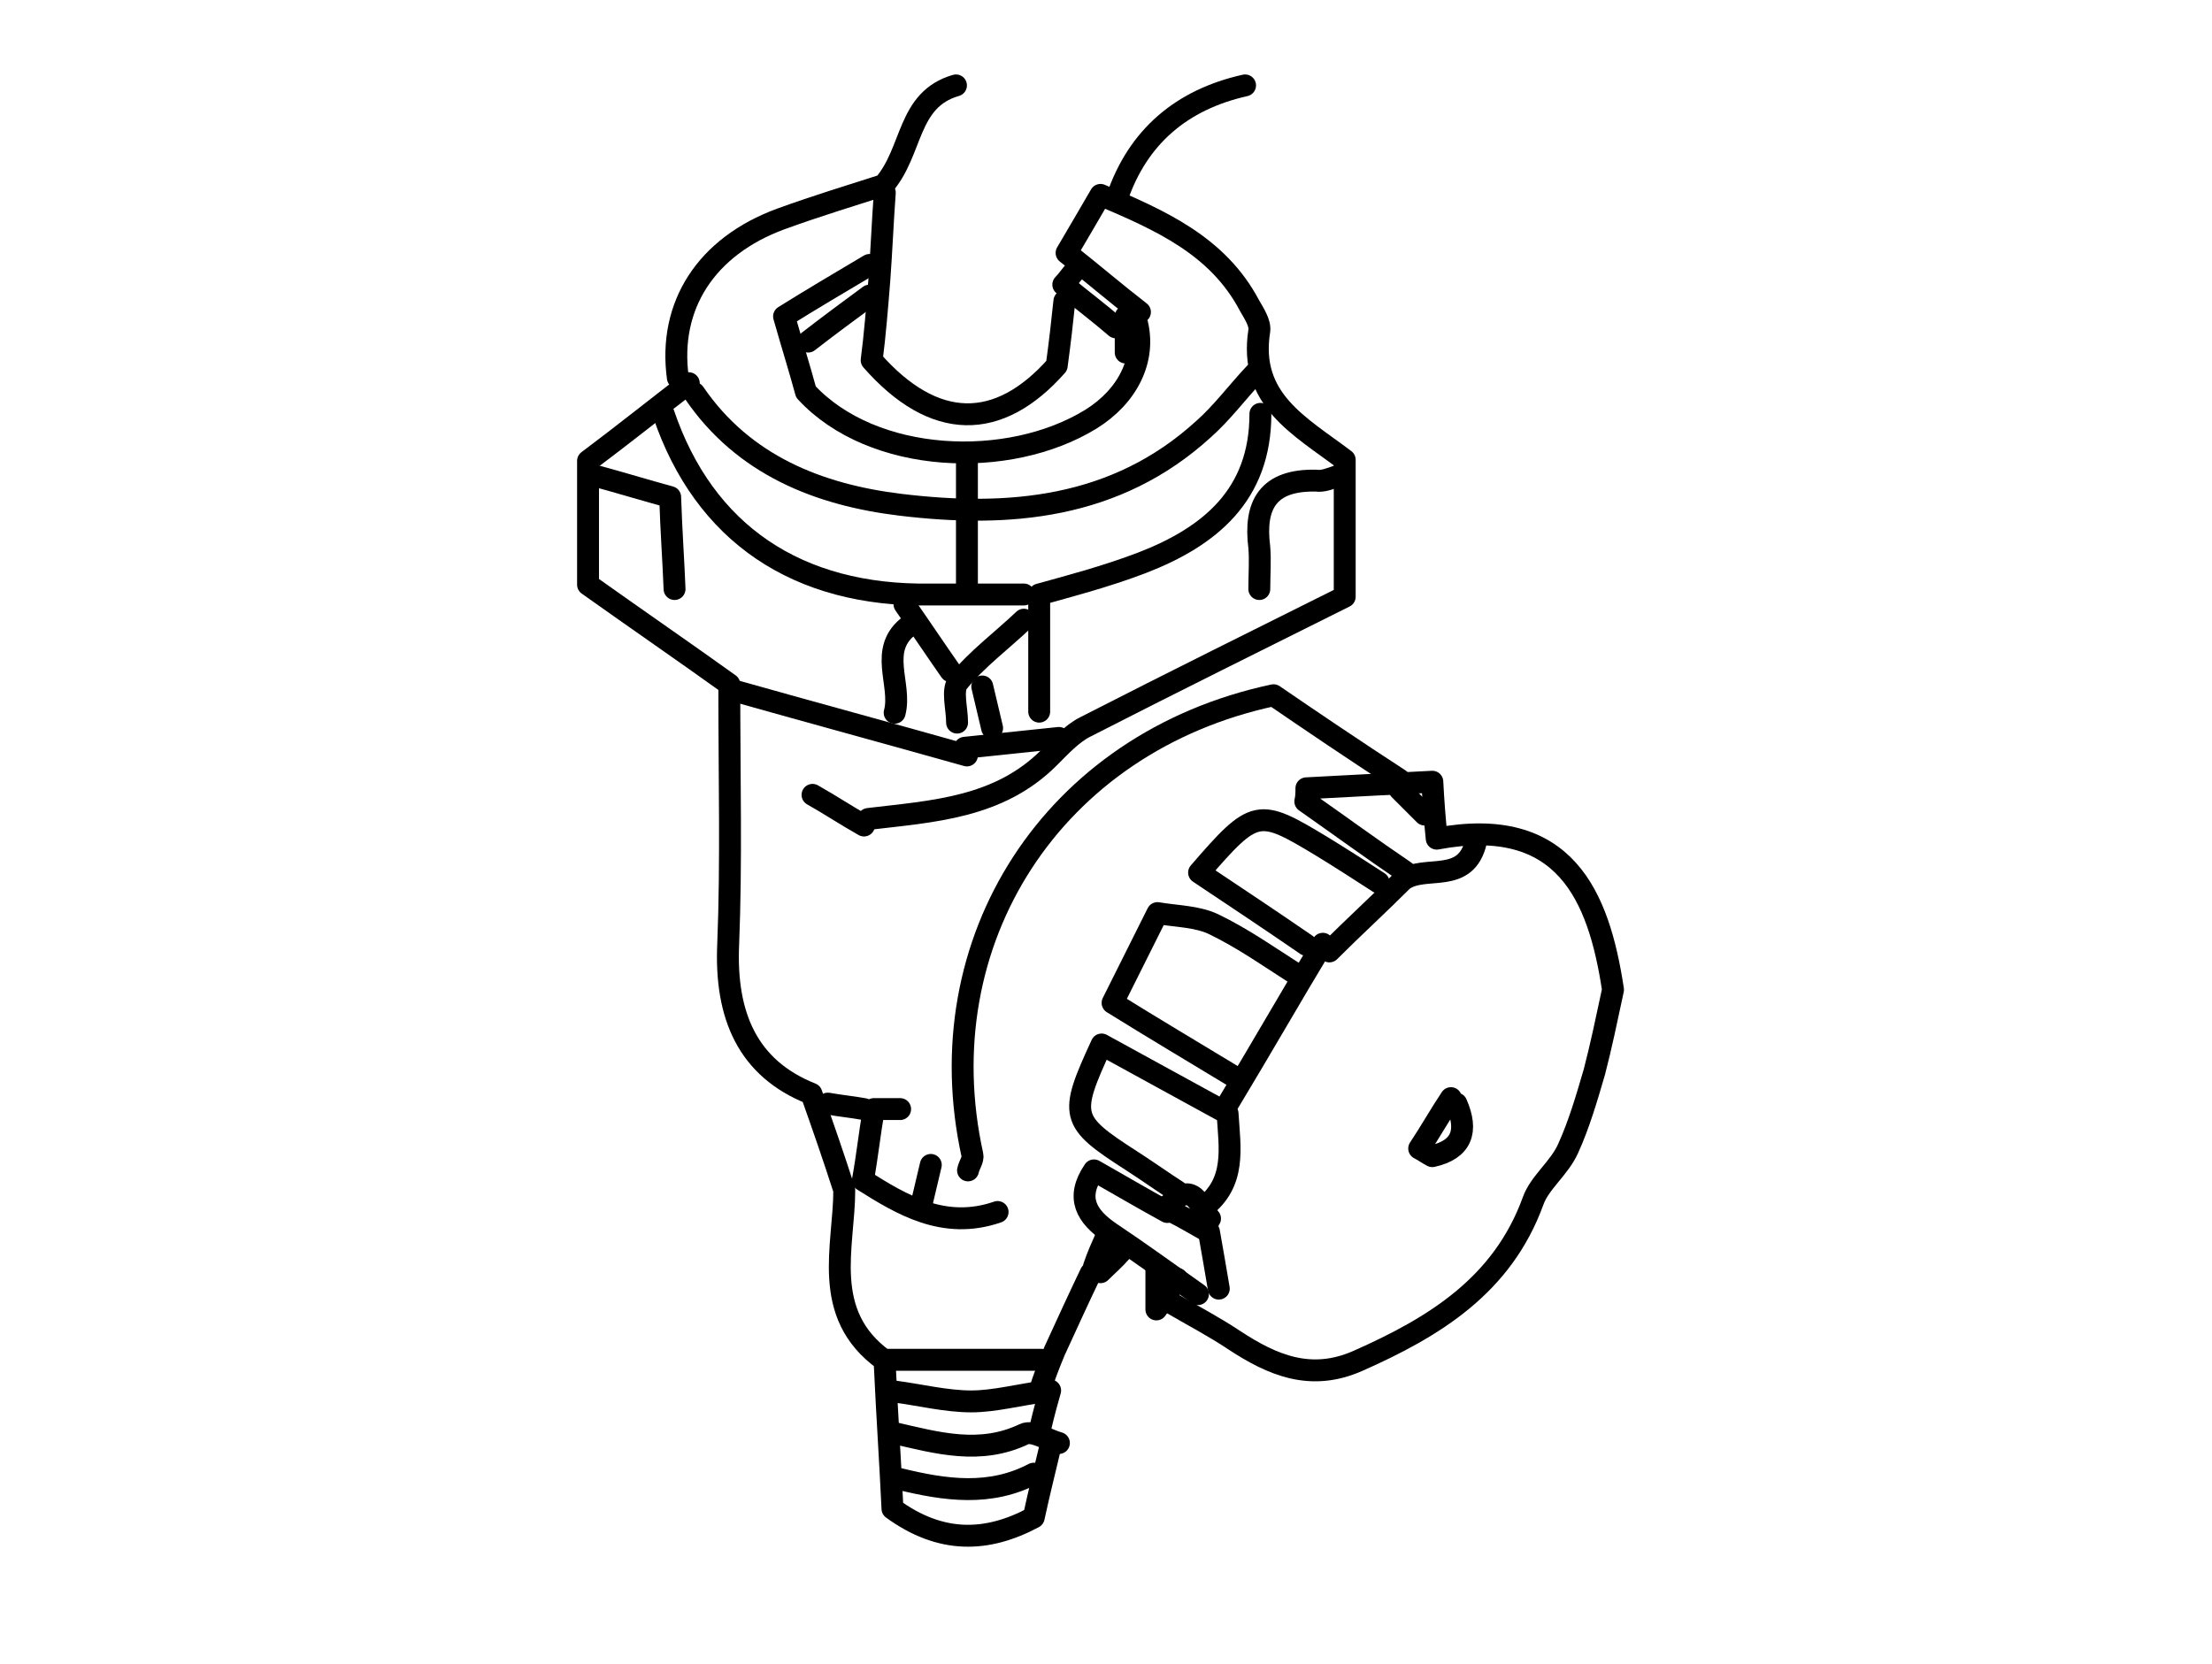 <?xml version="1.0" encoding="utf-8"?>
<!-- Generator: Adobe Illustrator 18.0.0, SVG Export Plug-In . SVG Version: 6.00 Build 0)  -->
<!DOCTYPE svg PUBLIC "-//W3C//DTD SVG 1.1//EN" "http://www.w3.org/Graphics/SVG/1.1/DTD/svg11.dtd">
<svg version="1.1" id="Layer_1" xmlns="http://www.w3.org/2000/svg" xmlns:xlink="http://www.w3.org/1999/xlink" x="0px" y="0px"
	 width="202px" height="152px" viewBox="0 0 202 152" enable-background="new 0 0 202 152" xml:space="preserve">
<g>
	<path fill="none" stroke="#000000" stroke-width="2" stroke-linecap="round" stroke-linejoin="round" stroke-miterlimit="10" d="
		M107.1,119.1c1.9,1.1,3.8,2.1,5.6,3.3c3.5,2.3,7,3.8,11.3,1.9c7-3.1,13.2-6.9,16-14.6c0.6-1.7,2.4-3,3.2-4.8c1-2.2,1.7-4.6,2.4-7
		c0.6-2.3,1.1-4.7,1.7-7.5c-1.3-8.6-4.4-16-16.1-13.8c-0.2-2-0.3-3.3-0.4-5.2c-4,0.2-7.7,0.4-11.5,0.6c0,0.4,0,0.8-0.1,1.2
		c3,2.1,6,4.3,9.1,6.4"/>
	<path fill="none" stroke="#000000" stroke-width="2" stroke-linecap="round" stroke-linejoin="round" stroke-miterlimit="10" d="
		M127.8,71.2c-4-2.6-8-5.3-11.5-7.7c-20.2,4.3-31.8,22.5-27.5,42c0.1,0.4-0.3,0.9-0.4,1.4"/>
	<path fill="none" stroke="#000000" stroke-width="2" stroke-linecap="round" stroke-linejoin="round" stroke-miterlimit="10" d="
		M62.9,35c-3,2.3-6,4.7-9.2,7.1c0,3.8,0,7.8,0,11.3c4.5,3.2,9,6.3,12.9,9.1c0,8.7,0.2,16.2-0.1,23.7c-0.3,6.6,1.8,11.4,7.6,13.7
		c1.1,3.1,2,5.7,3,8.8c0,5.1-2.2,11.3,3.6,15.5c5,0,9.7,0,14.4,0"/>
	<path fill="none" stroke="#000000" stroke-width="2" stroke-linecap="round" stroke-linejoin="round" stroke-miterlimit="10" d="
		M79.4,24.2c-2.7,1.6-5.4,3.2-7.8,4.7c0.8,2.8,1.4,4.7,2,6.9c6.1,6.6,18.5,7.1,26,2.5c3.4-2.1,5.1-5.5,4.2-8.9"/>
	<path fill="none" stroke="#000000" stroke-width="2" stroke-linecap="round" stroke-linejoin="round" stroke-miterlimit="10" d="
		M80.8,17.6c-0.2,2.7-0.3,5.3-0.5,8c-0.2,2.5-0.4,5-0.7,7.3c5.7,6.5,11.6,6.5,16.9,0.5c0.3-2.2,0.5-4,0.7-5.9"/>
	<path fill="none" stroke="#000000" stroke-width="2" stroke-linecap="round" stroke-linejoin="round" stroke-miterlimit="10" d="
		M60.6,37.8C64.3,48.7,72.8,54.5,85,54.3c2.8,0,5.6,0,8.5,0"/>
	<path fill="none" stroke="#000000" stroke-width="2" stroke-linecap="round" stroke-linejoin="round" stroke-miterlimit="10" d="
		M125.9,80.6c-1.7-1.1-3.4-2.2-5.2-3.3c-5.8-3.5-6.1-3.5-11.2,2.4c3.3,2.2,6.6,4.4,9.8,6.6"/>
	<path fill="none" stroke="#000000" stroke-width="2" stroke-linecap="round" stroke-linejoin="round" stroke-miterlimit="10" d="
		M87.3,7.8c-4.5,1.3-3.9,6-6.6,9.1c-2.8,0.9-6.1,1.9-9.4,3.1c-6.8,2.5-10.3,7.9-9.4,14.5"/>
	<path fill="none" stroke="#000000" stroke-width="2" stroke-linecap="round" stroke-linejoin="round" stroke-miterlimit="10" d="
		M114.6,34.1c-1.6,1.7-3,3.6-4.7,5.1c-8,7.3-17.8,8.1-27.7,6.9c-7.4-0.9-14.3-3.6-18.8-10.2"/>
	<path fill="none" stroke="#000000" stroke-width="2" stroke-linecap="round" stroke-linejoin="round" stroke-miterlimit="10" d="
		M115.1,37.8c0,7.4-4.6,11.2-10.8,13.6c-3.4,1.3-6.9,2.2-9.4,2.9c0,3.8,0,7.3,0,10.7"/>
	<path fill="none" stroke="#000000" stroke-width="2" stroke-linecap="round" stroke-linejoin="round" stroke-miterlimit="10" d="
		M96.7,67.4c-2.9,0.3-5.7,0.6-8.6,0.9c0.1,0.2,0.1,0.5,0.2,0.7c-7.1-2-14.1-3.9-21.2-5.9"/>
	<path fill="none" stroke="#000000" stroke-width="2" stroke-linecap="round" stroke-linejoin="round" stroke-miterlimit="10" d="
		M102.8,32.2c0-1.1,0-2.2,0-3.3c0.4-0.1,0.8-0.2,1.3-0.4c-2.2-1.7-4.3-3.5-6.7-5.4c1-1.7,2-3.4,3.1-5.3c5.4,2.3,10.7,4.6,13.6,10.1
		c0.4,0.7,1,1.6,0.9,2.3c-1,6.3,3.7,8.7,7.8,11.8c0,3.9,0,7.8,0,12.5c-7.6,3.8-15.7,7.8-23.7,11.9c-1.2,0.6-2.3,1.8-3.3,2.8
		c-4.6,4.6-10.6,4.9-16.5,5.6"/>
	<path fill="none" stroke="#000000" stroke-width="2" stroke-linecap="round" stroke-linejoin="round" stroke-miterlimit="10" d="
		M118.4,89c-2.5-1.6-4.9-3.3-7.6-4.6c-1.5-0.7-3.3-0.7-5.1-1c-1.4,2.8-2.6,5.2-4.1,8.2c3.7,2.3,7.4,4.5,11.2,6.8"/>
	<path fill="none" stroke="#000000" stroke-width="2" stroke-linecap="round" stroke-linejoin="round" stroke-miterlimit="10" d="
		M107.5,108.8c-1.4-0.9-2.8-1.9-4.2-2.8c-5.6-3.6-5.7-4.1-2.7-10.6c3.8,2.1,7.5,4.1,11.5,6.3c0.2,3.2,0.8,6.3-2.2,8.6"/>
	<path fill="none" stroke="#000000" stroke-width="2" stroke-linecap="round" stroke-linejoin="round" stroke-miterlimit="10" d="
		M80.8,124.7c0.2,4.4,0.5,8.8,0.7,13.1c4.4,3.2,8.6,3.1,12.9,0.8c0.5-2.3,1-4.3,1.5-6.4"/>
	<path fill="none" stroke="#000000" stroke-width="2" stroke-linecap="round" stroke-linejoin="round" stroke-miterlimit="10" d="
		M122.1,43.5c-0.6,0.2-1.3,0.5-1.9,0.4c-4.4-0.1-5.7,2.2-5.2,6.1c0.1,1.2,0,2.5,0,3.8"/>
	<path fill="none" stroke="#000000" stroke-width="2" stroke-linecap="round" stroke-linejoin="round" stroke-miterlimit="10" d="
		M113.7,7.8c-5.8,1.3-9.8,4.7-11.7,10.3"/>
	<path fill="none" stroke="#000000" stroke-width="2" stroke-linecap="round" stroke-linejoin="round" stroke-miterlimit="10" d="
		M81.7,127.1c2.3,0.3,4.7,0.9,7,0.9c2.1,0,4.3-0.6,7.2-1c-0.6,2.1-0.8,3-1,3.9"/>
	<path fill="none" stroke="#000000" stroke-width="2" stroke-linecap="round" stroke-linejoin="round" stroke-miterlimit="10" d="
		M81.7,130.9c3.9,0.9,7.8,2,11.8,0.1c0.8-0.4,2.1,0.5,3.2,0.8"/>
	<path fill="none" stroke="#000000" stroke-width="2" stroke-linecap="round" stroke-linejoin="round" stroke-miterlimit="10" d="
		M94.4,134.6c-4,2.1-8.1,1.5-12.2,0.5"/>
	<path fill="none" stroke="#000000" stroke-width="2" stroke-linecap="round" stroke-linejoin="round" stroke-miterlimit="10" d="
		M93.5,56.6c-2,1.9-4.3,3.6-6,5.7c-0.6,0.7-0.1,2.4-0.1,3.7"/>
	<path fill="none" stroke="#000000" stroke-width="2" stroke-linecap="round" stroke-linejoin="round" stroke-miterlimit="10" d="
		M134.8,76.8c-0.9,4.1-4.7,2.1-6.7,3.6c-2.2,2.2-4.5,4.3-6.7,6.5c-0.2-0.2-0.4-0.4-0.6-0.7c-2.9,4.8-5.7,9.7-8.6,14.5"/>
	<path fill="none" stroke="#000000" stroke-width="2" stroke-linecap="round" stroke-linejoin="round" stroke-miterlimit="10" d="
		M83.1,57.1c-3,2.2-0.7,5.4-1.4,8"/>
	<path fill="none" stroke="#000000" stroke-width="2" stroke-linecap="round" stroke-linejoin="round" stroke-miterlimit="10" d="
		M99.6,116.3c-1.1,2.3-2.2,4.7-3.3,7.1c-0.5,1.2-1,2.5-1.4,3.8"/>
	<path fill="none" stroke="#000000" stroke-width="2" stroke-linecap="round" stroke-linejoin="round" stroke-miterlimit="10" d="
		M82.2,101.3c-0.8,0-1.6,0-2.4,0c-0.4,2.3-0.6,4.3-1,6.5c3.5,2.2,7.4,4.6,12.3,2.9"/>
	<path fill="none" stroke="#000000" stroke-width="2" stroke-linecap="round" stroke-linejoin="round" stroke-miterlimit="10" d="
		M54.5,43.5c2.2,0.6,4.5,1.3,6.7,1.9c0.1,3.1,0.3,5.8,0.4,8.4"/>
	<path fill="none" stroke="#000000" stroke-width="2" stroke-linecap="round" stroke-linejoin="round" stroke-miterlimit="10" d="
		M109.4,118.2c-2.7-1.9-5.3-3.8-8-5.6c-2.2-1.5-3.2-3.2-1.5-5.7c2.3,1.3,4.5,2.6,6.7,3.8"/>
	<path fill="none" stroke="#000000" stroke-width="2" stroke-linecap="round" stroke-linejoin="round" stroke-miterlimit="10" d="
		M88.3,42.1c0,3.9,0,7.8,0,11.7"/>
	<path fill="none" stroke="#000000" stroke-width="2" stroke-linecap="round" stroke-linejoin="round" stroke-miterlimit="10" d="
		M79.4,27c-1.9,1.4-3.8,2.8-5.6,4.2"/>
	<path fill="none" stroke="#000000" stroke-width="2" stroke-linecap="round" stroke-linejoin="round" stroke-miterlimit="10" d="
		M98.2,24.7c-0.4,0.4-0.7,0.9-1.1,1.3c1.7,1.4,3.3,2.6,4.8,3.9"/>
	<path fill="none" stroke="#000000" stroke-width="2" stroke-linecap="round" stroke-linejoin="round" stroke-miterlimit="10" d="
		M132.5,100.3c-1,1.5-1.9,3.1-2.9,4.6c0.4,0.2,0.8,0.5,1.2,0.7c2.7-0.6,3.3-2.3,2.2-4.8"/>
	<path fill="none" stroke="#000000" stroke-width="2" stroke-linecap="round" stroke-linejoin="round" stroke-miterlimit="10" d="
		M74.2,72.6c1.6,0.9,3.1,1.9,4.7,2.8"/>
	<path fill="none" stroke="#000000" stroke-width="2" stroke-linecap="round" stroke-linejoin="round" stroke-miterlimit="10" d="
		M110.4,112.5c0.3,1.7,0.6,3.4,0.9,5.2"/>
	<path fill="none" stroke="#000000" stroke-width="2" stroke-linecap="round" stroke-linejoin="round" stroke-miterlimit="10" d="
		M82.6,55.2c1.4,2,2.8,4.1,4.2,6.1"/>
	<path fill="none" stroke="#000000" stroke-width="2" stroke-linecap="round" stroke-linejoin="round" stroke-miterlimit="10" d="
		M89.7,62.7c0.3,1.3,0.6,2.5,0.9,3.8"/>
	<path fill="none" stroke="#000000" stroke-width="2" stroke-linecap="round" stroke-linejoin="round" stroke-miterlimit="10" d="
		M85,106.4c-0.3,1.3-0.6,2.5-0.9,3.8"/>
	<path fill="none" stroke="#000000" stroke-width="2" stroke-linecap="round" stroke-linejoin="round" stroke-miterlimit="10" d="
		M78.9,101.3c-1.1-0.2-2.2-0.3-3.3-0.5"/>
	<path fill="none" stroke="#000000" stroke-width="2" stroke-linecap="round" stroke-linejoin="round" stroke-miterlimit="10" d="
		M127.8,72.1c0.8,0.8,1.6,1.6,2.3,2.3"/>
	<path fill="none" stroke="#000000" stroke-width="2" stroke-linecap="round" stroke-linejoin="round" stroke-miterlimit="10" d="
		M107.1,110.7c1,0.5,2,1.1,2.9,1.6c0.2-0.3,0.3-0.7,0.5-1c-1-1.1-1.5-3.7-3.9-1.1"/>
	<path fill="none" stroke="#000000" stroke-width="2" stroke-linecap="round" stroke-linejoin="round" stroke-miterlimit="10" d="
		M107.5,116.8c-0.4,0.6-0.8,1.2-1.9,2.8c0-1.8,0-2.8,0-3.8"/>
	<path fill="none" stroke="#000000" stroke-width="2" stroke-linecap="round" stroke-linejoin="round" stroke-miterlimit="10" d="
		M101,113c-0.4,0.9-0.8,1.8-1.1,2.7c0.2,0.2,0.4,0.4,0.6,0.5c0.6-0.6,1.3-1.2,1.9-1.9"/>
</g>
</svg>

